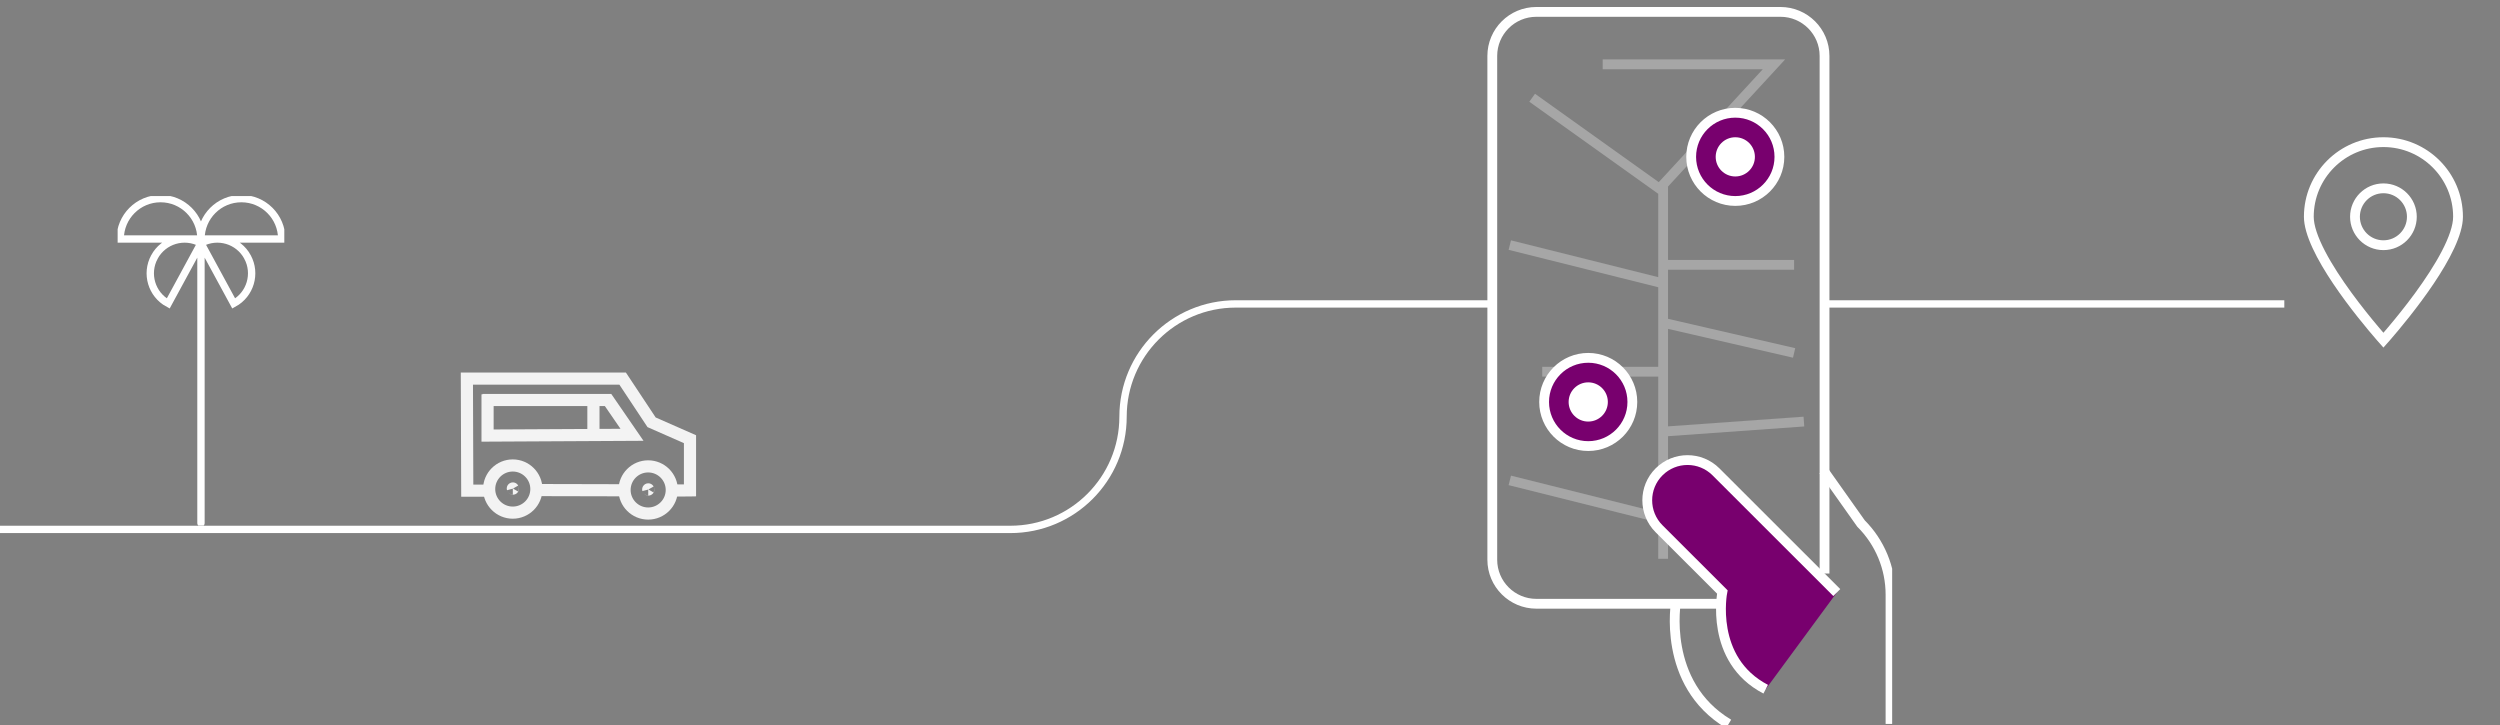 <svg width="255" height="74" viewBox="0 0 255 74" fill="none" xmlns="http://www.w3.org/2000/svg">
<rect x="0" y="0" width="255" height="74" fill="#808080" stroke="none"/>
<g clip-path="url(#clip0_48_999)">
<path d="M20.499 24.379H12.258C12.258 22.102 14.102 20.258 16.378 20.258C18.653 20.258 20.499 22.102 20.499 24.379ZM20.499 24.379C20.499 22.102 22.343 20.258 24.619 20.258C26.895 20.258 28.739 22.102 28.739 24.379H20.499ZM20.499 24.802L17.158 30.955C15.459 30.033 14.83 27.909 15.753 26.209V26.207C16.676 24.51 18.801 23.879 20.499 24.802ZM20.499 24.802L23.839 30.955C25.537 30.033 26.167 27.909 25.244 26.209V26.207C24.323 24.51 22.196 23.879 20.499 24.802ZM20.499 53.356V24.584" stroke="white" stroke-width="0.75" stroke-linecap="round"/>
</g>
<path d="M-0 54L103.05 54C109.402 54 114.55 48.851 114.55 42.5V42.5C114.55 36.149 119.699 31 126.05 31L152 31M186.26 31L233 31" stroke="white" stroke-width="0.75"/>
<g opacity="0.9" clip-path="url(#clip1_48_999)">
<path d="M66.113 53C64.442 53 63.083 51.643 63.083 49.976C63.083 48.309 64.442 46.952 66.113 46.952C67.784 46.952 69.143 48.309 69.143 49.976C69.143 51.643 67.784 53 66.113 53ZM66.113 48.19C65.126 48.19 64.324 48.991 64.324 49.976C64.324 50.961 65.126 51.762 66.113 51.762C67.1 51.762 67.903 50.961 67.903 49.976C67.903 48.991 67.1 48.19 66.113 48.19Z" fill="white"/>
<path d="M52.302 52.908C50.632 52.908 49.272 51.551 49.272 49.883C49.272 48.216 50.632 46.859 52.302 46.859C53.973 46.859 55.332 48.216 55.332 49.883C55.332 51.551 53.973 52.908 52.302 52.908ZM52.302 48.097C51.315 48.097 50.513 48.898 50.513 49.883C50.513 50.869 51.315 51.67 52.302 51.67C53.289 51.67 54.092 50.869 54.092 49.883C54.092 48.898 53.289 48.097 52.302 48.097Z" fill="white"/>
<path d="M64.044 50.628L59.243 50.616C57.76 50.612 56.309 50.609 54.942 50.606L54.322 50.604L54.325 49.367L54.945 49.368C56.312 49.371 57.763 49.374 59.245 49.378L64.047 49.39L64.044 50.628Z" fill="white"/>
<path d="M50.169 50.67H47.043L46.999 38H63.843L66.879 42.581L70.999 44.394V50.628L70.392 50.64C70.365 50.64 69.738 50.653 68.683 50.651L68.063 50.65L68.066 49.412L68.686 49.413C69.12 49.414 69.483 49.413 69.759 49.41V45.201L66.045 43.566L63.177 39.236H48.244L48.279 49.431H50.17V50.668L50.169 50.67Z" fill="white"/>
<path d="M49.111 45.05V40.221H49.221V40.184H62.351L65.638 44.962L49.11 45.051L49.111 45.05ZM50.351 41.422V43.806L63.29 43.736L61.698 41.422H50.351Z" fill="white"/>
<path d="M61.15 40.439H59.909V44.881H61.15V40.439Z" fill="white"/>
<path d="M66.129 50.551C65.912 50.551 65.703 50.437 65.59 50.239C65.422 49.944 65.53 49.696 65.584 49.604C65.695 49.413 65.899 49.296 66.12 49.296C66.409 49.296 66.654 49.489 66.729 49.775C66.808 50.076 66.652 50.388 66.364 50.505C66.287 50.537 66.207 50.551 66.129 50.551ZM66.12 49.934L65.53 50.09C65.598 50.351 65.841 50.533 66.12 50.533V49.934ZM66.14 49.926L66.655 50.227C66.787 50.002 66.744 49.761 66.667 49.624L66.14 49.926H66.14Z" fill="white"/>
<path d="M52.319 50.459C52.102 50.459 51.894 50.345 51.781 50.148C51.611 49.853 51.718 49.605 51.772 49.511C51.883 49.321 52.087 49.203 52.309 49.203C52.596 49.203 52.841 49.393 52.917 49.678C52.998 49.978 52.844 50.292 52.556 50.411C52.478 50.443 52.398 50.459 52.319 50.459ZM52.308 49.842L51.719 50.001C51.789 50.26 52.031 50.441 52.308 50.441V49.842ZM52.329 49.833L52.844 50.134C52.976 49.908 52.933 49.667 52.855 49.529L52.329 49.833Z" fill="white"/>
</g>
<g clip-path="url(#clip2_48_999)">
<path d="M170.962 61.317C170.962 61.317 169.438 69.723 176.322 73.839" stroke="white" stroke-miterlimit="10"/>
<path d="M175.5 61.584H156.709C154.227 61.584 152.213 59.572 152.213 57.091V5.706C152.213 3.225 154.227 1.213 156.709 1.213H181.605C184.088 1.213 186.102 3.225 186.102 5.706V58.5" stroke="white" stroke-miterlimit="10"/>
<path opacity="0.3" fill-rule="evenodd" clip-rule="evenodd" d="M179.803 7.062H163.474V6.062H180.944H182.084L181.312 6.901L170.14 19.026V26.51H182.999V27.51H170.14V32.519L183.112 35.513L182.887 36.487L170.14 33.546V37.915V43.489L183.963 42.501L184.035 43.499L170.14 44.491V57H169.14V53.3L153.878 49.485L154.121 48.515L169.14 52.27V38.415H157.308V37.415H169.14V29.3L153.878 25.485L154.12 24.515L169.14 28.27V19.77L155.989 10.377L156.571 9.563L169.192 18.578L169.272 18.492L179.803 7.062Z" fill="white"/>
<path d="M187.352 60.441L175.031 48.13C173.426 46.527 170.827 46.527 169.223 48.13C167.619 49.732 167.619 52.329 169.223 53.932L175.679 60.383C175.679 60.383 174.313 67.289 180.101 70.298" fill="#78006E"/>
<path d="M187.352 60.441L175.031 48.13C173.426 46.527 170.827 46.527 169.223 48.13C167.619 49.732 167.619 52.329 169.223 53.932L175.679 60.383C175.679 60.383 174.313 67.289 180.101 70.298" stroke="white" stroke-miterlimit="10"/>
<path d="M192.833 73.839V60.657C192.833 57.935 191.75 55.324 189.824 53.4L186 48" stroke="white" stroke-miterlimit="10"/>
<circle cx="177" cy="16" r="4.5" fill="#78006E" stroke="white"/>
<circle cx="177" cy="16" r="2" fill="white"/>
<circle cx="162" cy="41" r="4.5" fill="#78006E" stroke="white"/>
<circle cx="162" cy="41" r="2" fill="white"/>
</g>
<path fill-rule="evenodd" clip-rule="evenodd" d="M250.219 22.11C250.219 22.978 249.809 24.192 249.065 25.622C248.337 27.021 247.355 28.503 246.357 29.871C245.361 31.234 244.363 32.463 243.612 33.352C243.428 33.57 243.259 33.768 243.109 33.941C242.959 33.768 242.79 33.57 242.606 33.352C241.856 32.463 240.858 31.234 239.862 29.871C238.863 28.503 237.882 27.021 237.154 25.622C236.409 24.192 236 22.978 236 22.11C236 18.183 239.183 15 243.109 15C247.036 15 250.219 18.183 250.219 22.11ZM251.219 22.11C251.219 25.799 245.716 32.464 243.776 34.699C243.361 35.177 243.109 35.452 243.109 35.452C243.109 35.452 242.857 35.177 242.442 34.699C240.503 32.464 235 25.799 235 22.11C235 17.631 238.63 14 243.109 14C247.588 14 251.219 17.631 251.219 22.11ZM245.51 22.11C245.51 23.436 244.435 24.511 243.109 24.511C241.783 24.511 240.708 23.436 240.708 22.11C240.708 20.784 241.783 19.709 243.109 19.709C244.435 19.709 245.51 20.784 245.51 22.11ZM246.51 22.11C246.51 23.988 244.988 25.511 243.109 25.511C241.231 25.511 239.708 23.988 239.708 22.11C239.708 20.232 241.231 18.709 243.109 18.709C244.988 18.709 246.51 20.232 246.51 22.11Z" fill="white"/>
<defs>
<clipPath id="clip0_48_999">
<rect width="17" height="33.614" fill="white" transform="translate(11.999 20)"/>
</clipPath>
<clipPath id="clip1_48_999">
<rect width="24" height="15" fill="white" transform="translate(46.999 38)"/>
</clipPath>
<clipPath id="clip2_48_999">
<rect width="47" height="74" fill="white" transform="translate(146)"/>
</clipPath>
</defs>
</svg>
